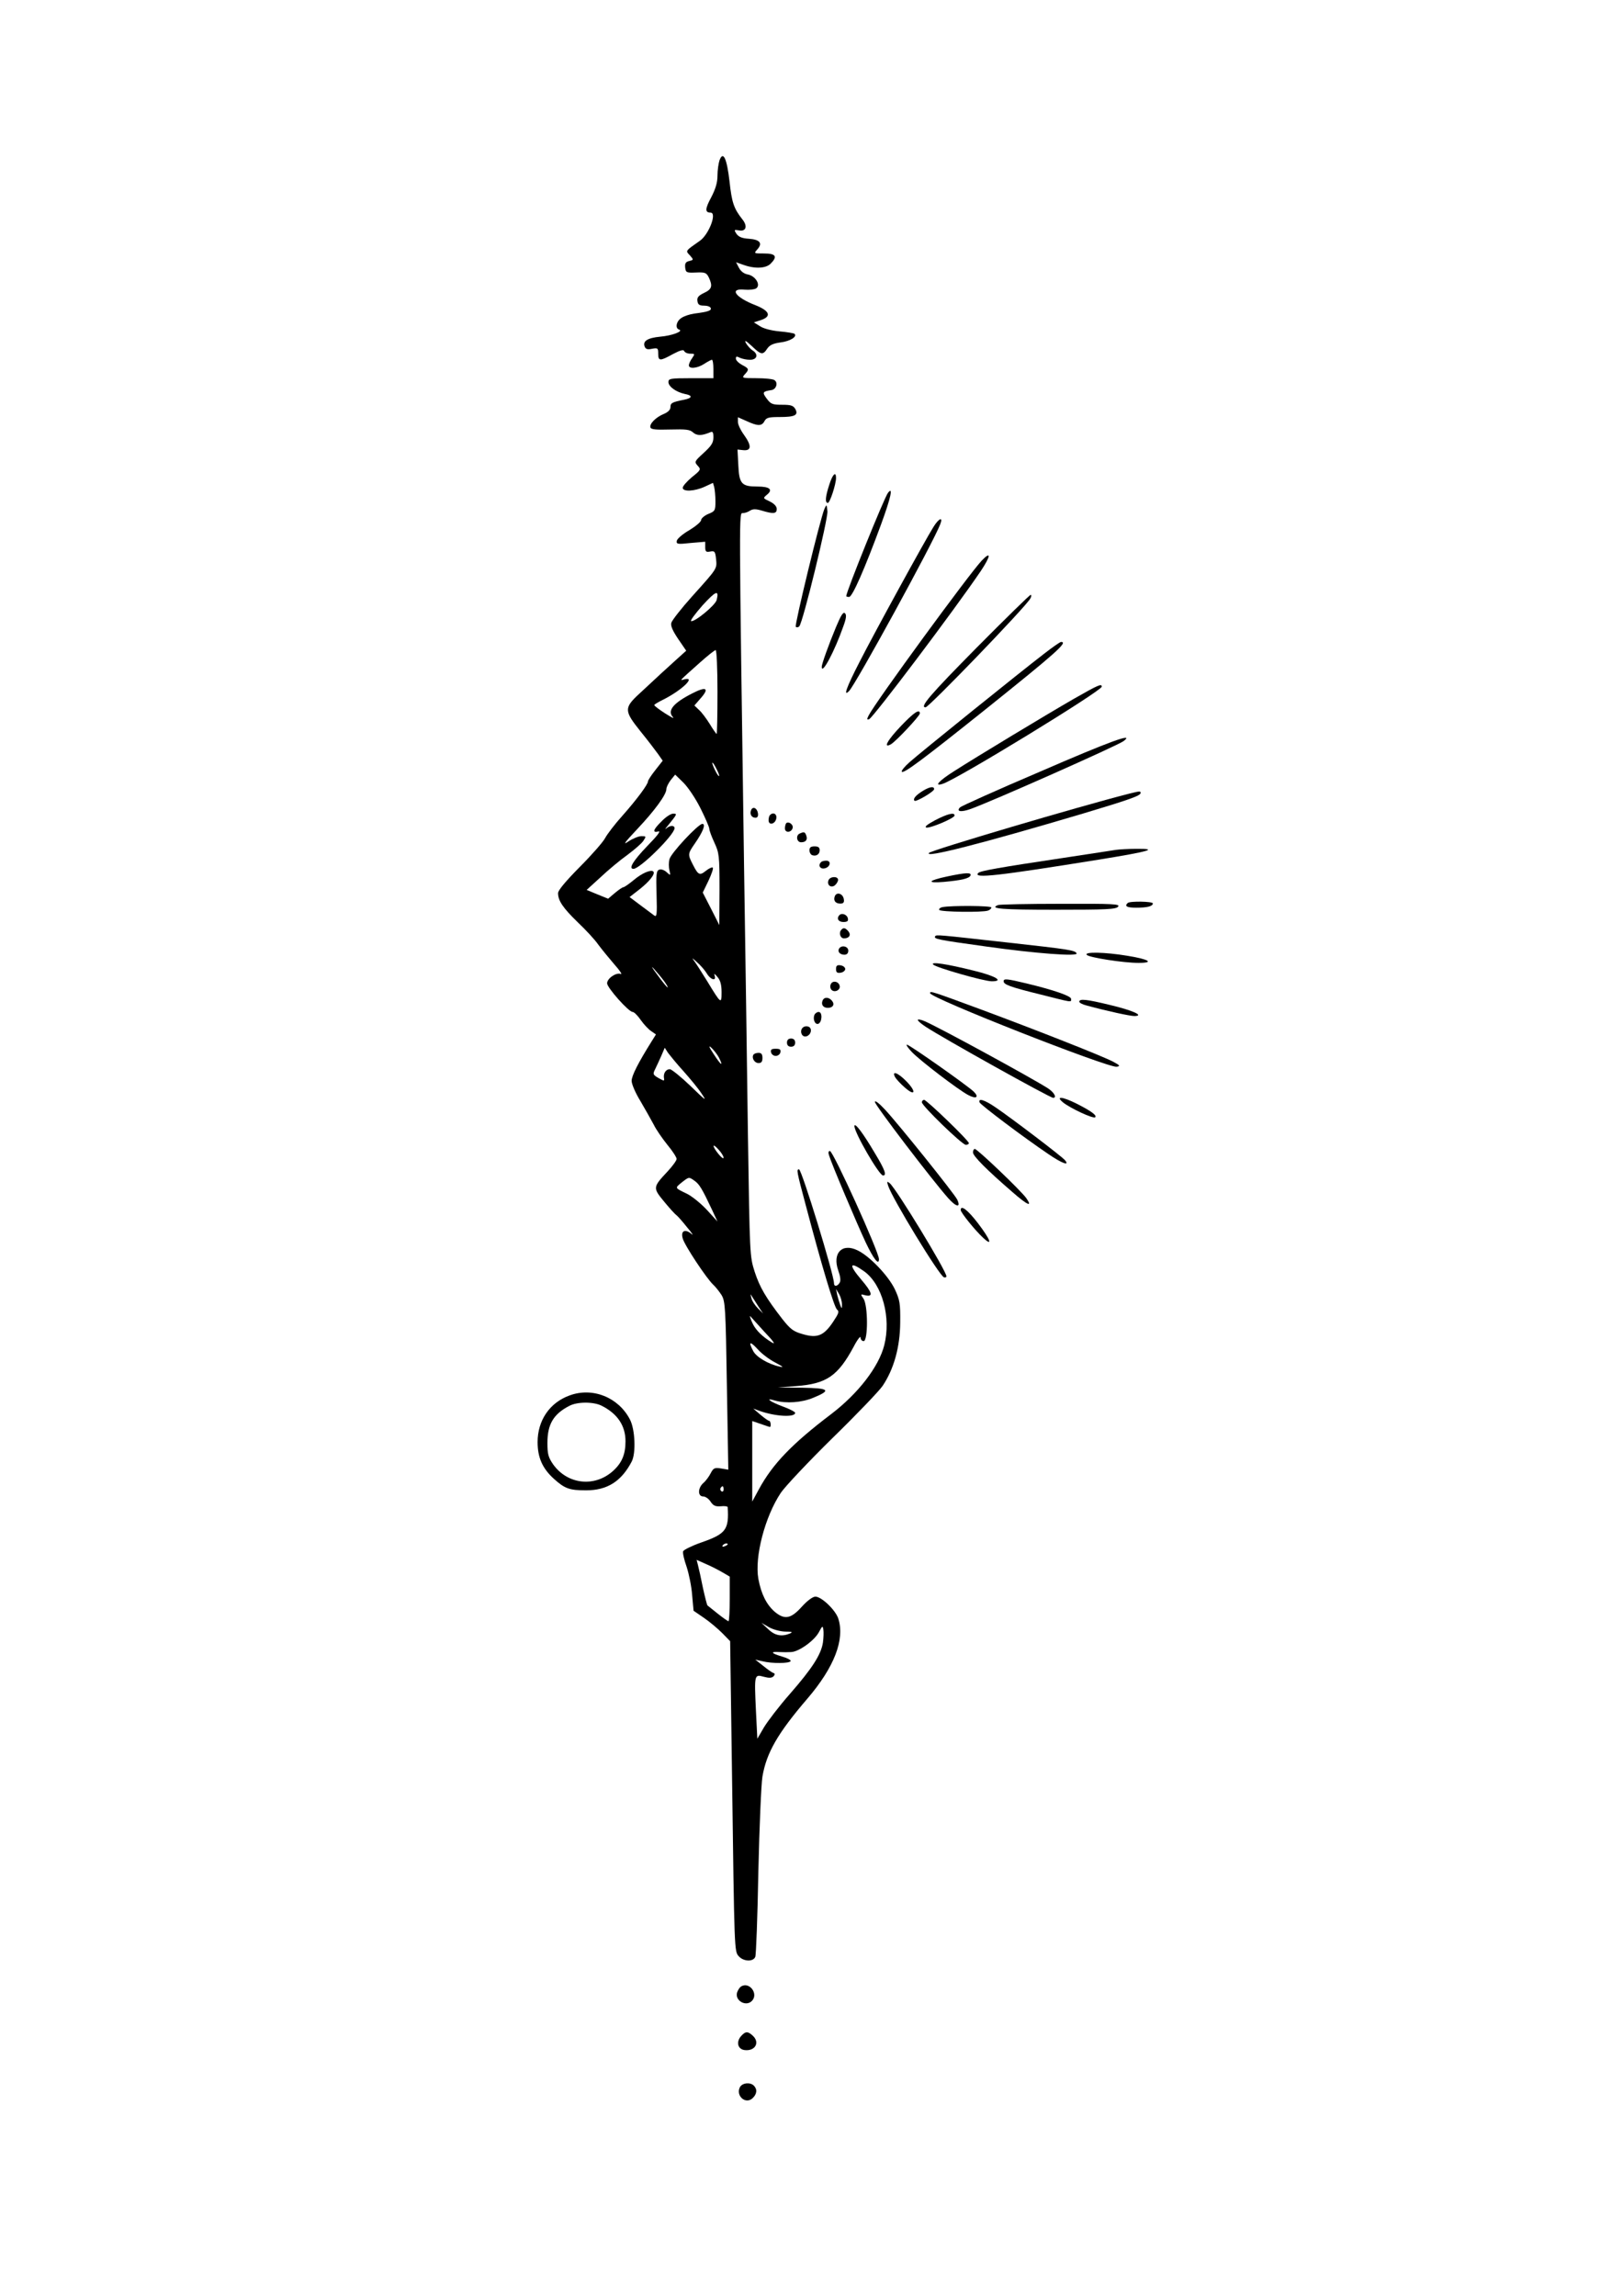 <?xml version="1.0" encoding="UTF-8" standalone="yes"?>
<svg version="1.0" xmlns="http://www.w3.org/2000/svg" width="210mm" height="297mm" viewBox="0 0 794 1123" preserveAspectRatio="xMidYMid meet">
  <g transform="translate(0,1123) scale(0.1,-0.1)" fill="#000000" stroke="none">
    <path d="M3520 10446 c-5 -15 -10 -49 -10 -75 0 -34 -9 -64 -30 -105 -31 -57
-32 -76 -4 -76 33 0 -8 -106 -51 -137 -74 -52 -72 -49 -50 -72 19 -22 19 -22
-4 -28 -17 -4 -21 -12 -19 -32 3 -24 6 -26 53 -24 45 2 51 -1 63 -25 19 -41
15 -57 -24 -75 -27 -13 -35 -22 -32 -40 2 -17 10 -22 32 -22 16 0 31 -5 33
-12 4 -12 -11 -18 -81 -27 -21 -3 -49 -12 -62 -21 -26 -16 -32 -51 -12 -57 24
-8 -34 -30 -93 -35 -62 -6 -86 -22 -75 -49 5 -12 14 -15 36 -10 28 5 30 3 30
-24 0 -37 9 -37 72 -2 36 19 52 23 55 15 3 -7 16 -13 29 -13 24 0 24 -1 10
-22 -9 -12 -16 -28 -16 -35 0 -19 41 -15 75 7 17 11 33 20 38 20 4 0 7 -20 7
-45 l0 -45 -110 0 c-101 0 -110 -2 -110 -19 0 -22 38 -49 80 -58 39 -7 38 -20
-2 -28 -60 -12 -68 -16 -68 -36 0 -13 -11 -25 -33 -34 -39 -16 -71 -49 -65
-66 3 -10 29 -12 97 -10 76 2 96 0 111 -14 19 -17 43 -17 83 0 14 6 17 2 17
-25 0 -26 -10 -41 -47 -75 -46 -42 -47 -44 -30 -63 17 -18 16 -21 -28 -56 -25
-21 -45 -44 -45 -52 0 -20 56 -18 107 5 l41 19 6 -21 c3 -12 6 -43 6 -69 0
-45 -2 -49 -35 -62 -19 -8 -35 -22 -35 -30 0 -8 -26 -30 -57 -49 -32 -18 -60
-42 -62 -52 -3 -17 3 -18 68 -11 l71 6 0 -26 c0 -22 4 -26 24 -22 22 4 25 1
29 -36 5 -49 7 -45 -116 -182 -54 -60 -100 -119 -103 -131 -4 -14 7 -39 34
-79 l39 -57 -51 -46 c-52 -47 -75 -68 -178 -164 -76 -70 -75 -84 5 -184 35
-43 73 -93 86 -111 l23 -33 -36 -46 c-20 -25 -36 -50 -36 -55 0 -15 -55 -89
-125 -168 -37 -41 -75 -91 -85 -110 -10 -19 -66 -83 -124 -141 -69 -70 -106
-114 -106 -128 0 -37 25 -73 96 -142 38 -36 84 -85 101 -110 18 -24 54 -68 79
-97 26 -29 40 -50 30 -46 -22 8 -66 -22 -66 -46 0 -21 105 -140 125 -140 7 0
25 -18 40 -40 15 -21 38 -46 51 -54 l23 -16 -20 -32 c-67 -107 -99 -170 -99
-195 0 -16 19 -60 43 -99 23 -39 52 -91 65 -115 12 -25 43 -69 67 -99 25 -30
45 -61 45 -69 0 -8 -20 -35 -44 -61 -73 -78 -73 -80 -16 -149 27 -33 54 -62
59 -65 5 -3 29 -30 52 -59 24 -28 34 -44 22 -33 -32 27 -54 15 -43 -22 9 -34
118 -198 150 -227 11 -10 29 -33 40 -50 18 -30 20 -60 26 -443 l7 -411 -36 6
c-31 5 -37 2 -50 -23 -8 -16 -24 -38 -36 -48 -28 -25 -28 -66 -1 -66 11 0 27
-11 36 -25 13 -20 24 -25 50 -23 18 2 33 0 34 -4 7 -111 -9 -131 -129 -173
-46 -16 -86 -36 -89 -43 -3 -8 5 -42 17 -76 11 -33 24 -96 27 -138 l7 -77 51
-35 c28 -19 68 -53 90 -75 l38 -39 9 -644 c12 -884 11 -873 34 -898 23 -25 70
-27 80 -2 4 9 11 197 15 417 5 220 14 429 20 465 20 117 75 212 219 380 133
155 185 291 152 393 -14 42 -82 107 -112 107 -13 0 -40 -20 -67 -50 -53 -59
-84 -64 -132 -24 -40 35 -66 86 -80 161 -19 108 32 304 110 421 22 32 135 152
253 268 118 115 228 230 245 255 55 82 85 189 86 309 1 95 -2 111 -26 163 -32
67 -124 163 -183 191 -76 37 -124 -14 -94 -99 10 -28 13 -49 7 -59 -11 -19
-28 -21 -28 -3 0 42 -158 557 -171 557 -13 0 -12 -7 32 -172 80 -303 140 -503
154 -514 12 -9 8 -19 -20 -61 -45 -67 -77 -80 -148 -59 -46 13 -60 24 -99 73
-82 106 -111 156 -136 232 -24 76 -24 77 -33 671 -4 327 -13 919 -19 1315 -25
1765 -25 1725 -6 1725 9 0 25 5 35 12 15 9 28 9 59 0 56 -17 72 -15 72 8 0 13
-12 26 -34 37 -34 16 -34 16 -14 33 31 25 14 40 -46 40 -78 0 -90 13 -94 105
l-4 76 28 -3 c40 -4 42 21 5 73 -17 23 -31 52 -31 65 l0 23 43 -19 c54 -25 74
-25 87 0 9 17 21 20 73 20 76 0 94 9 78 39 -10 17 -21 21 -64 21 -48 0 -56 3
-76 30 -23 31 -21 35 24 42 23 4 33 37 13 49 -7 5 -46 9 -87 9 -71 0 -73 1
-58 18 23 25 22 29 -13 47 -16 9 -30 22 -30 31 0 11 4 12 19 4 11 -5 33 -10
50 -10 36 0 43 28 11 47 -10 7 -24 23 -31 35 -8 16 0 12 28 -14 46 -44 55 -46
76 -14 12 18 29 26 66 31 47 6 82 28 68 42 -4 3 -37 9 -74 12 -41 4 -79 14
-96 26 l-29 18 34 11 c54 18 44 45 -26 73 -99 38 -131 84 -53 76 23 -2 48 1
56 6 24 16 -2 60 -39 68 -20 3 -36 16 -45 33 l-14 27 37 -13 c56 -20 109 -17
132 6 35 35 26 50 -32 50 -50 0 -51 0 -33 20 27 30 13 48 -41 52 -34 2 -50 9
-61 24 -13 20 -12 21 12 17 35 -7 44 21 16 55 -41 52 -51 82 -62 184 -13 113
-31 152 -49 104z m-14 -2151 c-7 -26 -108 -109 -125 -103 -6 1 20 36 56 77 65
71 82 78 69 26z m4 -450 c0 -113 -2 -205 -4 -205 -2 0 -18 22 -34 49 -17 27
-40 58 -53 69 l-22 21 33 38 c41 47 24 56 -42 22 -95 -48 -126 -86 -95 -118 6
-8 -11 2 -40 20 -29 19 -52 36 -52 40 -1 3 18 14 42 26 89 44 165 115 105 100
-25 -7 -29 -12 76 82 37 33 72 61 77 61 5 0 9 -90 9 -205z m-5 -376 c9 -17 15
-33 13 -35 -3 -2 -12 12 -21 31 -21 43 -13 47 8 4z m-79 -191 c24 -48 44 -94
44 -102 0 -8 11 -38 25 -68 23 -50 25 -62 25 -228 l-1 -175 -40 79 -41 80 28
58 c15 32 25 61 21 64 -3 3 -18 -3 -33 -15 -31 -25 -38 -22 -64 29 -26 51 -26
53 10 105 40 58 54 95 36 95 -20 0 -154 -143 -161 -173 -4 -15 -4 -39 0 -54 6
-27 6 -27 -14 -9 -11 10 -27 16 -36 12 -14 -5 -16 -22 -13 -121 3 -103 1 -113
-13 -102 -9 7 -39 29 -67 50 l-52 39 50 39 c48 38 77 75 66 86 -11 11 -56 -8
-96 -42 -23 -19 -46 -35 -51 -35 -4 0 -23 -13 -41 -28 l-33 -28 -52 21 -53 22
68 62 c37 35 96 84 131 109 35 26 71 57 79 70 14 21 13 22 -10 22 -14 0 -43
-12 -64 -26 -29 -20 -19 -6 42 59 86 91 144 170 144 197 0 10 10 29 21 44 l22
27 39 -38 c22 -21 60 -77 84 -125z m32 -810 c18 -31 48 -39 38 -10 -4 12 0 10
14 -7 14 -16 20 -38 20 -74 0 -60 -2 -59 -70 53 -29 47 -59 94 -68 105 -9 11
-2 7 16 -10 19 -16 41 -42 50 -57z m-207 -40 c11 -16 18 -28 15 -28 -3 0 -26
28 -51 63 -26 34 -32 46 -15 27 17 -19 40 -47 51 -62z m266 -371 c24 -48 10
-38 -25 16 -24 36 -27 46 -12 32 12 -11 29 -33 37 -48z m-174 -66 c32 -36 73
-85 89 -110 28 -41 21 -36 -54 37 -47 45 -93 82 -101 82 -19 0 -32 -19 -29
-42 3 -17 2 -17 -27 -1 -27 16 -28 19 -16 43 7 14 20 43 30 65 l17 40 16 -25
c10 -13 43 -54 75 -89z m197 -424 c-1 -7 -12 2 -25 18 -32 39 -32 58 0 22 14
-15 25 -33 25 -40z m-142 -113 c23 -16 37 -39 84 -139 l28 -60 -52 57 c-29 31
-73 67 -98 79 -60 29 -59 27 -25 55 36 28 35 28 63 8z m830 -443 c89 -65 132
-226 98 -361 -27 -106 -128 -237 -261 -338 -191 -145 -285 -243 -352 -366
l-33 -61 0 197 0 197 41 -14 c23 -8 43 -15 45 -15 8 0 4 30 -3 30 -5 0 -24 14
-43 30 l-35 30 30 -11 c78 -28 175 -33 175 -10 0 5 -27 19 -60 31 -65 24 -91
45 -38 29 54 -15 130 -10 187 14 90 37 79 47 -56 49 l-118 1 90 7 c148 11 204
49 281 192 18 35 34 55 34 46 0 -10 7 -18 15 -18 22 0 22 176 -1 208 -15 22
-15 23 10 16 39 -9 33 14 -19 75 -65 76 -60 94 13 42z m-109 -161 c0 -23 -1
-23 -8 -5 -4 11 -11 34 -15 50 l-6 30 15 -25 c8 -14 14 -36 14 -50z m-406 -15
l20 -30 -25 25 c-14 14 -29 36 -32 50 -6 23 -6 23 5 5 7 -11 21 -33 32 -50z
m27 -120 c46 -48 56 -64 35 -51 -44 27 -75 57 -91 88 -12 23 -20 50 -11 37 2
-2 32 -35 67 -74z m53 -150 c37 -20 44 -25 22 -20 -56 12 -115 47 -130 76 -25
47 -17 51 21 10 19 -22 59 -52 87 -66z m-253 -621 c0 -8 -5 -12 -10 -9 -6 4
-8 11 -5 16 9 14 15 11 15 -7z m20 -268 c0 -2 -7 -7 -16 -10 -8 -3 -12 -2 -9
4 6 10 25 14 25 6z m-24 -138 l34 -20 0 -109 c0 -60 -3 -109 -6 -109 -4 0 -28
17 -53 37 -25 20 -48 38 -50 40 -2 1 -12 40 -22 85 -9 46 -20 95 -24 110 l-7
28 47 -21 c26 -11 62 -30 81 -41z m305 -289 c34 0 39 -2 24 -9 -40 -17 -74
-11 -107 21 l-33 31 36 -21 c21 -12 55 -21 80 -22z m185 -53 c-9 -59 -52 -126
-161 -251 -53 -60 -110 -135 -128 -165 l-32 -55 -7 140 c-8 175 -8 176 39 163
26 -7 38 -6 47 2 8 9 8 14 -1 17 -7 2 -29 18 -50 35 l-38 30 35 -8 c47 -12
134 -11 138 1 2 5 -17 15 -42 22 -54 16 -60 25 -13 22 17 -1 44 -1 58 0 38 2
113 56 135 97 17 32 19 33 22 13 2 -12 1 -41 -2 -63z"/>
    <path d="M3237 7213 c-42 -41 -47 -58 -16 -50 14 4 -6 -22 -55 -72 -68 -71
-93 -111 -67 -111 32 0 201 167 201 199 0 15 -23 14 -40 -1 -8 -7 -6 -2 6 12
48 59 48 60 27 60 -11 0 -36 -16 -56 -37z"/>
    <path d="M4057 8859 c-19 -58 -22 -89 -7 -89 10 0 40 91 40 122 0 35 -17 18
-33 -33z"/>
    <path d="M4344 8819 c-18 -23 -204 -483 -204 -505 0 -2 6 -4 14 -4 16 0 76
137 156 354 48 131 61 190 34 155z"/>
    <path d="M4033 8740 c-20 -46 -147 -569 -140 -576 4 -4 12 -3 17 2 18 18 141
525 138 563 -4 35 -4 36 -15 11z"/>
    <path d="M4567 8653 c-40 -63 -293 -525 -362 -661 -65 -126 -81 -173 -51 -142
33 34 413 728 446 816 15 38 -7 29 -33 -13z"/>
    <path d="M4803 8488 c-60 -63 -520 -692 -553 -757 -10 -19 -9 -23 2 -19 19 7
415 531 547 726 48 72 51 99 4 50z"/>
    <path d="M4777 8061 c-225 -228 -280 -291 -249 -291 16 0 493 494 513 533 5 9
6 17 1 17 -5 0 -124 -117 -265 -259z"/>
    <path d="M4090 8163 c-35 -84 -70 -181 -70 -195 0 -42 63 76 106 199 14 38 16
55 8 63 -9 9 -20 -10 -44 -67z"/>
    <path d="M5109 8033 c-120 -92 -610 -487 -659 -531 -25 -22 -42 -43 -38 -47 9
-10 99 57 408 304 347 278 407 331 371 331 -5 0 -42 -26 -82 -57z"/>
    <path d="M5254 7812 c-139 -80 -475 -283 -586 -354 -76 -48 -101 -77 -56 -62
69 21 778 455 778 475 0 16 -15 10 -136 -59z"/>
    <path d="M4408 7679 c-67 -70 -89 -111 -50 -90 24 13 142 139 142 151 0 25
-30 4 -92 -61z"/>
    <path d="M5087 7455 c-209 -89 -384 -168 -390 -174 -21 -21 5 -25 52 -8 101
36 719 310 748 332 57 44 -69 -2 -410 -150z"/>
    <path d="M4514 7361 c-34 -21 -49 -39 -40 -48 7 -7 96 45 96 57 0 15 -22 12
-56 -9z"/>
    <path d="M5525 7348 c-251 -64 -967 -276 -980 -290 -26 -27 253 44 755 193
227 68 280 87 280 100 0 10 -2 10 -55 -3z"/>
    <path d="M3674 7266 c-7 -19 3 -36 22 -36 10 0 14 8 12 22 -4 26 -26 36 -34
14z"/>
    <path d="M3767 7243 c-4 -3 -7 -15 -7 -25 0 -28 34 -19 38 10 3 21 -16 31 -31
15z"/>
    <path d="M4575 7218 c-39 -21 -54 -33 -43 -36 20 -4 138 46 138 59 0 17 -35 8
-95 -23z"/>
    <path d="M3846 7203 c-3 -4 -6 -15 -6 -25 0 -24 33 -21 38 3 3 17 -21 33 -32
22z"/>
    <path d="M3913 7153 c-21 -8 -16 -43 6 -43 24 0 33 13 25 34 -6 17 -11 18 -31
9z"/>
    <path d="M3960 7071 c0 -11 6 -21 13 -24 20 -7 37 4 37 24 0 14 -7 19 -25 19
-18 0 -25 -5 -25 -19z"/>
    <path d="M5460 7073 c-14 -2 -128 -20 -255 -39 -321 -48 -409 -64 -419 -74
-29 -29 98 -14 589 65 247 40 297 54 185 53 -41 0 -86 -3 -100 -5z"/>
    <path d="M4017 7013 c-16 -15 -6 -34 15 -31 29 4 38 38 10 38 -10 0 -22 -3
-25 -7z"/>
    <path d="M4635 6943 c-95 -20 -105 -34 -19 -27 88 8 127 17 132 32 5 15 -23
14 -113 -5z"/>
    <path d="M4053 6924 c-9 -23 13 -40 32 -24 8 7 15 19 15 26 0 19 -39 18 -47
-2z"/>
    <path d="M4084 6846 c-8 -21 3 -36 27 -36 15 0 20 6 17 22 -4 27 -35 37 -44
14z"/>
    <path d="M5517 6813 c-17 -16 -4 -23 42 -23 54 0 81 7 81 21 0 10 -113 12
-123 2z"/>
    <path d="M4883 6803 c-46 -18 17 -23 281 -23 249 0 295 2 306 15 11 13 -21 15
-281 14 -162 0 -300 -3 -306 -6z"/>
    <path d="M4612 6793 c-12 -2 -20 -9 -17 -14 7 -10 214 -13 239 -3 9 3 16 10
16 15 0 9 -194 10 -238 2z"/>
    <path d="M4107 6754 c-16 -16 -6 -34 19 -34 19 0 25 5 22 17 -3 19 -29 29 -41
17z"/>
    <path d="M4117 6683 c-15 -14 -7 -43 12 -43 26 0 36 17 21 35 -14 16 -23 19
-33 8z"/>
    <path d="M4575 6650 c-8 -13 12 -17 250 -50 242 -34 452 -50 442 -33 -9 15
-35 19 -332 52 -350 39 -355 40 -360 31z"/>
    <path d="M4105 6590 c-9 -15 4 -30 26 -30 12 0 19 7 19 20 0 21 -33 29 -45 10z"/>
    <path d="M5317 6559 c13 -13 179 -39 253 -39 80 0 51 18 -56 35 -109 18 -213
20 -197 4z"/>
    <path d="M4565 6512 c14 -15 249 -82 287 -82 62 0 19 26 -88 52 -132 33 -213
45 -199 30z"/>
    <path d="M4090 6490 c0 -16 5 -21 23 -18 12 2 22 10 22 18 0 8 -10 16 -22 18
-18 3 -23 -2 -23 -18z"/>
    <path d="M4910 6430 c0 -16 32 -28 178 -64 163 -41 152 -40 152 -22 0 14 -83
43 -220 76 -96 23 -110 24 -110 10z"/>
    <path d="M4064 6415 c-4 -9 -2 -21 4 -27 15 -15 44 -1 40 19 -4 23 -36 29 -44
8z"/>
    <path d="M4550 6372 c0 -24 871 -366 913 -360 19 3 16 7 -18 25 -51 27 -371
153 -640 253 -249 92 -255 94 -255 82z"/>
    <path d="M4024 6335 c-8 -20 4 -35 26 -35 25 0 35 17 20 35 -16 19 -39 19 -46
0z"/>
    <path d="M5280 6330 c0 -5 17 -14 38 -19 100 -27 210 -51 232 -51 51 1 -9 28
-119 54 -115 28 -151 32 -151 16z"/>
    <path d="M3984 6265 c-8 -21 3 -48 19 -43 19 7 22 58 2 58 -8 0 -18 -7 -21
-15z"/>
    <path d="M4490 6241 c0 -5 17 -19 38 -33 88 -58 609 -348 624 -348 20 0 5 27
-26 47 -80 51 -538 301 -603 328 -18 8 -33 10 -33 6z"/>
    <path d="M3927 6203 c-15 -14 -7 -43 12 -43 20 0 35 25 25 41 -6 11 -28 12
-37 2z"/>
    <path d="M3850 6130 c0 -13 7 -20 20 -20 13 0 20 7 20 20 0 13 -7 20 -20 20
-13 0 -20 -7 -20 -20z"/>
    <path d="M4461 6084 c40 -42 226 -184 275 -210 39 -21 56 -12 28 16 -31 30
-315 230 -327 230 -6 0 5 -16 24 -36z"/>
    <path d="M3772 6083 c2 -10 12 -18 23 -18 11 0 21 8 23 18 3 13 -3 17 -23 17
-20 0 -26 -4 -23 -17z"/>
    <path d="M3686 6071 c-10 -16 5 -41 25 -41 14 0 19 7 19 25 0 18 -5 25 -19 25
-11 0 -22 -4 -25 -9z"/>
    <path d="M4379 5961 c6 -10 27 -33 48 -51 51 -45 57 -20 7 31 -41 42 -73 54
-55 20z"/>
    <path d="M5200 5838 c34 -28 149 -82 158 -73 9 9 -19 30 -90 66 -70 35 -106
39 -68 7z"/>
    <path d="M4280 5840 c0 -15 279 -381 359 -471 39 -44 63 -48 44 -7 -14 29
-287 369 -353 440 -29 31 -49 47 -50 38z"/>
    <path d="M4510 5838 c0 -17 197 -208 215 -208 8 0 15 4 15 8 0 13 -207 212
-219 212 -6 0 -11 -5 -11 -12z"/>
    <path d="M4792 5838 c4 -12 215 -171 338 -254 66 -45 105 -59 80 -29 -15 18
-258 203 -339 258 -54 37 -86 47 -79 25z"/>
    <path d="M4180 5722 c-1 -31 121 -242 140 -242 19 0 10 27 -41 111 -56 95 -98
151 -99 131z"/>
    <path d="M4760 5593 c0 -18 68 -86 193 -194 73 -64 100 -76 68 -30 -26 37
-240 241 -252 241 -5 0 -9 -8 -9 -17z"/>
    <path d="M4056 5578 c13 -43 136 -333 179 -425 39 -82 65 -115 65 -82 0 35
-224 529 -240 529 -7 0 -9 -8 -4 -22z"/>
    <path d="M4345 5430 c18 -59 250 -440 273 -448 6 -2 12 0 12 5 0 26 -245 428
-277 455 -14 11 -15 10 -8 -12z"/>
    <path d="M4700 5311 c0 -12 69 -98 109 -135 50 -47 37 -10 -25 71 -50 65 -84
91 -84 64z"/>
    <path d="M2786 4404 c-97 -35 -156 -122 -156 -228 0 -76 24 -129 79 -179 54
-49 77 -57 158 -57 103 0 172 43 223 140 22 41 17 158 -8 206 -56 109 -183
160 -296 118z m157 -50 c78 -39 117 -98 117 -174 0 -65 -18 -107 -63 -147 -90
-79 -221 -64 -291 34 -24 35 -28 51 -28 105 0 90 29 141 107 181 39 21 118 21
158 1z"/>
    <path d="M3624 1512 c-6 -4 -14 -17 -18 -28 -12 -40 43 -71 72 -42 35 35 -13
98 -54 70z"/>
    <path d="M3626 1271 c-26 -29 -17 -65 17 -69 52 -6 76 38 39 71 -24 22 -35 21
-56 -2z"/>
    <path d="M3620 1021 c-22 -42 27 -86 61 -55 22 20 25 44 7 62 -18 18 -56 14
-68 -7z"/>
  </g>
</svg>